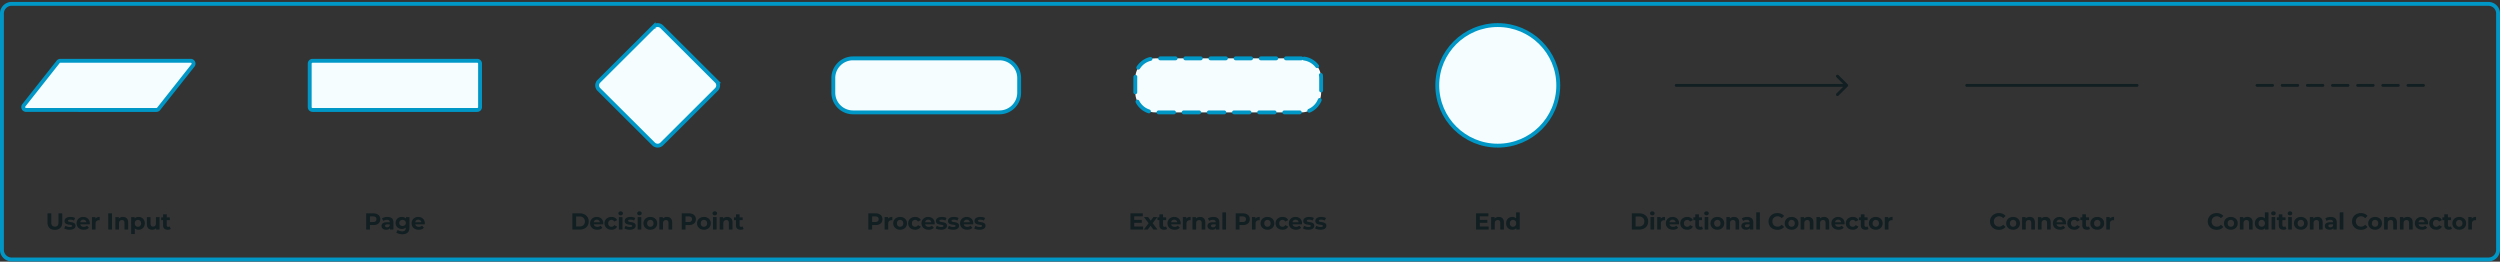<svg xmlns="http://www.w3.org/2000/svg" width="1137" height="119" fill="none"><rect width="100%" height="100%" fill="#333333" stroke="none"/><g clip-path="url(#a)"><path stroke="#0097C7" stroke-width="1.761" d="M1131.72 1.759H5.282A4.394 4.394 0 0 0 .88 6.146v107.472a4.394 4.394 0 0 0 4.402 4.386H1131.72c2.43 0 4.4-1.964 4.4-4.386V6.146a4.393 4.393 0 0 0-4.4-4.387z"/><path fill="#F6FDFF" stroke="#0097C7" stroke-linecap="round" stroke-width="1.761" d="m26.414 28.184-15.597 19.74c-.631.87-.008 2.088 1.07 2.088H71.12c.423 0 .821-.203 1.07-.545l15.596-19.74c.631-.87.008-2.087-1.07-2.087H27.483c-.423 0-.821.202-1.07.544zm190.598-.544H142.18a1.32 1.32 0 0 0-1.321 1.316v19.74c0 .727.592 1.316 1.321 1.316h74.832c.729 0 1.32-.59 1.32-1.316v-19.74c0-.727-.591-1.316-1.32-1.316zm80.227-15.46a2.648 2.648 0 0 1 3.735 0l24.871 24.785a2.626 2.626 0 0 1 0 3.722L300.974 65.47a2.648 2.648 0 0 1-3.735 0l-24.871-24.784a2.626 2.626 0 0 1 0-3.722l24.871-24.785zm157.297 14.363H387.98c-4.96 0-8.98 4.007-8.98 8.949v6.668c0 4.942 4.02 8.948 8.98 8.948h66.556c4.959 0 8.98-4.006 8.98-8.948v-6.668c0-4.942-4.021-8.949-8.98-8.949z"/><path fill="#F6FDFF" stroke="#0097C7" stroke-dasharray="7.04 4.4" stroke-linecap="round" stroke-width="1.761" d="M591.874 26.543h-66.556c-4.96 0-8.98 4.007-8.98 8.949v6.668c0 4.942 4.02 8.948 8.98 8.948h66.556c4.959 0 8.98-4.006 8.98-8.948v-6.668c0-4.942-4.021-8.949-8.98-8.949z"/><path fill="#F6FDFF" stroke="#0097C7" stroke-linecap="round" stroke-width="1.761" d="M681.187 66.242c15.195 0 27.512-12.275 27.512-27.416 0-15.142-12.317-27.417-27.512-27.417-15.194 0-27.511 12.275-27.511 27.417 0 15.141 12.317 27.416 27.511 27.416z"/><path fill="#111E22" d="M762.402 38.168a.659.659 0 1 0 0 1.316v-1.316zm77.939 1.123a.653.653 0 0 0 0-.93l-4.203-4.188a.662.662 0 0 0-.934 0 .662.662 0 0 0 0 .93l3.737 3.723-3.737 3.722a.662.662 0 0 0 0 .93c.26.257.678.257.934 0l4.203-4.187zm-77.939.193h77.473v-1.316h-77.473v1.316z"/><path stroke="#111E22" stroke-linecap="round" stroke-linejoin="bevel" stroke-width="1.321" d="M894.458 38.826h77.472"/><path stroke="#111E22" stroke-dasharray="7.04 4.4" stroke-linecap="round" stroke-linejoin="bevel" stroke-width="1.321" d="M1026.51 38.826h77.48"/><path fill="#111E22" d="M24.96 104.532c-1.05 0-1.87-.291-2.462-.874-.592-.582-.888-1.414-.888-2.495v-4.127h1.712v4.064c0 .702.144 1.207.433 1.516.289.309.694.463 1.215.463.521 0 .926-.154 1.215-.463.289-.309.433-.814.433-1.516v-4.064h1.69v4.127c0 1.081-.296 1.913-.887 2.495-.592.583-1.412.874-2.462.874zm6.72-.042a5.76 5.76 0 0 1-1.406-.169c-.444-.119-.796-.266-1.056-.442l.549-1.179c.26.162.567.295.92.4.358.099.71.148 1.056.148.38 0 .648-.046.802-.137.163-.091.243-.218.243-.379 0-.134-.063-.232-.19-.295a1.46 1.46 0 0 0-.486-.158 23.99 23.99 0 0 0-.676-.105 9.49 9.49 0 0 1-.729-.137 2.594 2.594 0 0 1-.676-.274 1.424 1.424 0 0 1-.496-.484c-.12-.204-.18-.467-.18-.79 0-.358.102-.673.306-.947.212-.274.514-.488.909-.642.394-.162.866-.243 1.416-.243.387 0 .781.043 1.183.127a3.22 3.22 0 0 1 1.003.368l-.549 1.169a2.673 2.673 0 0 0-.834-.326 3.58 3.58 0 0 0-.803-.095c-.367 0-.634.049-.803.147-.17.098-.254.225-.254.379 0 .141.06.246.18.316.126.07.292.126.496.168.204.043.426.081.666.116.246.028.493.074.74.137.246.063.468.155.665.274.204.112.37.27.496.474.127.196.19.456.19.779 0 .351-.105.663-.316.937-.212.266-.518.477-.92.631-.394.155-.876.232-1.447.232zm6.404 0c-.648 0-1.219-.126-1.712-.379a2.824 2.824 0 0 1-1.13-1.032 2.848 2.848 0 0 1-.401-1.505c0-.569.13-1.071.39-1.506.268-.442.63-.786 1.089-1.031a3.16 3.16 0 0 1 1.553-.38c.556 0 1.056.12 1.5.358.45.232.806.569 1.067 1.011.26.435.39.958.39 1.569 0 .063-.003.137-.01.221a24.68 24.68 0 0 1-.021.221h-4.617v-.958h3.75l-.633.284c0-.295-.06-.551-.18-.768a1.275 1.275 0 0 0-.496-.506 1.416 1.416 0 0 0-.74-.19c-.282 0-.532.064-.75.19a1.26 1.26 0 0 0-.496.516 1.59 1.59 0 0 0-.18.779v.253c0 .309.067.582.2.821.142.232.335.411.582.537.253.119.55.179.887.179.303 0 .567-.046.793-.137a1.93 1.93 0 0 0 .633-.41l.877.947c-.26.295-.588.523-.982.684-.395.155-.849.232-1.363.232zm3.728-.084v-5.664h1.574v1.6l-.222-.463a1.8 1.8 0 0 1 .813-.906c.373-.21.828-.316 1.363-.316v1.517a1.684 1.684 0 0 0-.19-.011 1.455 1.455 0 0 0-.18-.011c-.45 0-.817.13-1.098.39-.275.253-.412.649-.412 1.19v2.674h-1.648zm7.425 0v-7.37h1.712v7.37h-1.712zm6.689-5.749c.45 0 .852.092 1.204.274.36.176.64.45.845.821.204.365.306.836.306 1.411v3.243h-1.648v-2.99c0-.456-.102-.793-.306-1.011-.197-.217-.479-.326-.845-.326-.26 0-.497.056-.708.168a1.14 1.14 0 0 0-.486.495c-.112.225-.169.512-.169.863v2.801h-1.648v-5.664h1.574v1.568l-.296-.473c.205-.38.497-.67.877-.874.38-.204.814-.305 1.3-.305zm7.093 5.833c-.48 0-.898-.105-1.257-.316-.36-.21-.641-.53-.846-.958-.197-.435-.295-.983-.295-1.642 0-.667.095-1.215.285-1.643.19-.428.465-.747.824-.958.36-.21.789-.316 1.289-.316.535 0 1.014.123 1.437.369a2.6 2.6 0 0 1 1.014 1.011c.253.435.38.947.38 1.537 0 .596-.127 1.112-.38 1.547a2.6 2.6 0 0 1-1.014 1.011 2.867 2.867 0 0 1-1.437.358zm-3.36 1.958v-7.706h1.574V99.9l-.031 1.684.105 1.674v3.19H59.66zm3.075-3.306c.274 0 .517-.063.728-.189.219-.126.391-.305.518-.537.134-.239.2-.519.2-.842 0-.33-.066-.611-.2-.843a1.387 1.387 0 0 0-1.247-.726c-.274 0-.52.063-.739.19a1.36 1.36 0 0 0-.518.536c-.126.232-.19.513-.19.843 0 .323.064.603.19.842.127.232.3.411.518.537.218.126.465.189.74.189zm6.501 1.348c-.472 0-.894-.091-1.268-.274a1.955 1.955 0 0 1-.855-.831c-.205-.379-.307-.86-.307-1.443v-3.2h1.648v2.958c0 .47.099.818.296 1.042.204.218.49.327.856.327.253 0 .479-.053.676-.158.197-.113.352-.281.465-.506.113-.231.169-.519.169-.863v-2.8h1.648v5.664h-1.564v-1.558l.286.452c-.19.393-.472.692-.846.895a2.502 2.502 0 0 1-1.204.295zm7.063 0c-.67 0-1.19-.169-1.564-.505-.373-.344-.56-.853-.56-1.527v-4.97h1.648v4.949c0 .239.064.425.19.558.127.126.3.189.518.189.26 0 .483-.07.666-.21l.444 1.158a1.89 1.89 0 0 1-.613.274 3.102 3.102 0 0 1-.73.084zm-3-4.359v-1.263h3.94v1.263h-3.94zm93.246 4.275v-7.37h3.201c.662 0 1.232.109 1.711.327.479.21.849.515 1.11.915.26.4.391.878.391 1.432 0 .548-.131 1.021-.391 1.422-.261.4-.631.708-1.11.926-.479.211-1.049.316-1.711.316h-2.25l.76-.769v2.801h-1.711zm1.711-2.611-.76-.811h2.155c.528 0 .923-.112 1.183-.337.261-.224.391-.537.391-.937 0-.407-.13-.723-.391-.947-.26-.225-.655-.337-1.183-.337h-2.155l.76-.81v4.179zm9.126 2.611V103.3l-.106-.242v-1.979c0-.351-.109-.625-.327-.821-.212-.197-.539-.295-.983-.295a2.84 2.84 0 0 0-.898.147 2.32 2.32 0 0 0-.739.379l-.592-1.147c.31-.218.683-.386 1.12-.505a5 5 0 0 1 1.331-.18c.866 0 1.539.204 2.018.611.479.407.718 1.042.718 1.906v3.232h-1.542zm-1.733.084c-.443 0-.824-.074-1.141-.221a1.776 1.776 0 0 1-.729-.621 1.569 1.569 0 0 1-.254-.874c0-.337.081-.632.244-.884.169-.253.433-.45.792-.59.359-.147.828-.221 1.405-.221h1.511v.958h-1.331c-.388 0-.655.063-.803.189a.611.611 0 0 0-.211.474.61.61 0 0 0 .243.506c.169.119.398.179.686.179.275 0 .522-.064.74-.19.218-.133.377-.326.475-.579l.254.758a1.47 1.47 0 0 1-.655.832c-.317.189-.726.284-1.226.284zm7.365 2.042a5.97 5.97 0 0 1-1.553-.2c-.493-.126-.905-.319-1.236-.579l.655-1.179c.239.197.542.351.908.463.373.12.74.179 1.099.179.584 0 1.007-.129 1.268-.389.267-.26.401-.646.401-1.158v-.853l.106-1.421-.021-1.432v-1.221h1.563v4.716c0 1.053-.275 1.829-.824 2.327-.549.498-1.338.747-2.366.747zm-.254-2.4a3.052 3.052 0 0 1-1.437-.337 2.793 2.793 0 0 1-1.024-.958c-.254-.414-.381-.895-.381-1.442 0-.555.127-1.036.381-1.443.26-.414.602-.733 1.024-.958.43-.224.909-.337 1.437-.337.479 0 .902.099 1.268.295.366.19.651.488.856.895.204.4.306.916.306 1.548 0 .624-.102 1.14-.306 1.547-.205.4-.49.699-.856.895-.366.197-.789.295-1.268.295zm.328-1.348c.288 0 .545-.056.771-.168a1.327 1.327 0 0 0 .718-1.221c0-.281-.063-.523-.19-.727a1.261 1.261 0 0 0-.528-.484 1.63 1.63 0 0 0-.771-.179c-.289 0-.546.06-.772.179a1.324 1.324 0 0 0-.538.484 1.347 1.347 0 0 0-.191.727c0 .273.064.516.191.726.133.211.313.376.538.495.226.112.483.168.772.168zm7.354 1.706c-.648 0-1.218-.126-1.711-.379a2.829 2.829 0 0 1-1.131-1.032 2.854 2.854 0 0 1-.401-1.505c0-.569.13-1.071.391-1.506a2.78 2.78 0 0 1 1.088-1.031 3.159 3.159 0 0 1 1.553-.38c.556 0 1.056.12 1.5.358.451.232.806.569 1.067 1.011.261.435.391.958.391 1.569 0 .063-.004.137-.011.221l-.021.221h-4.616v-.958h3.75l-.634.284c0-.295-.06-.551-.179-.768a1.28 1.28 0 0 0-.497-.506 1.416 1.416 0 0 0-.74-.19c-.281 0-.531.064-.75.19-.211.12-.376.292-.496.516a1.59 1.59 0 0 0-.18.779v.253c0 .309.067.582.201.821.141.232.335.411.581.537.254.119.549.179.887.179.303 0 .567-.046.793-.137a1.93 1.93 0 0 0 .634-.411l.877.948a2.605 2.605 0 0 1-.983.684c-.394.155-.849.232-1.363.232zm69.872-.084v-7.37h3.36c.803 0 1.511.155 2.123.463a3.466 3.466 0 0 1 1.437 1.274c.345.548.518 1.197.518 1.948 0 .744-.173 1.393-.518 1.948a3.543 3.543 0 0 1-1.437 1.284c-.612.302-1.32.453-2.123.453h-3.36zm1.712-1.4h1.563c.493 0 .92-.092 1.279-.274.366-.19.648-.456.845-.8.204-.344.306-.748.306-1.211 0-.47-.102-.874-.306-1.21a1.954 1.954 0 0 0-.845-.79c-.359-.19-.786-.285-1.279-.285h-1.563v4.57zm9.605 1.484c-.648 0-1.219-.126-1.712-.379a2.826 2.826 0 0 1-1.13-1.032 2.846 2.846 0 0 1-.402-1.505c0-.569.131-1.071.391-1.506a2.797 2.797 0 0 1 1.089-1.031 3.155 3.155 0 0 1 1.552-.38c.557 0 1.057.12 1.501.358a2.6 2.6 0 0 1 1.067 1.011c.26.435.391.958.391 1.569 0 .063-.004.137-.011.221l-.021.221h-4.617v-.958h3.751l-.634.284c0-.295-.06-.551-.18-.768a1.278 1.278 0 0 0-.496-.506 1.418 1.418 0 0 0-.74-.19 1.47 1.47 0 0 0-.75.19c-.211.12-.377.292-.497.516a1.601 1.601 0 0 0-.179.779v.253c0 .309.067.582.201.821.14.232.334.411.581.537.253.119.549.179.887.179.303 0 .567-.046.792-.137.233-.091.444-.228.634-.41l.877.947a2.6 2.6 0 0 1-.982.684c-.395.155-.849.232-1.363.232zm6.474 0c-.612 0-1.158-.123-1.637-.369a2.878 2.878 0 0 1-1.13-1.042 2.846 2.846 0 0 1-.402-1.505c0-.569.134-1.071.402-1.506a2.808 2.808 0 0 1 1.13-1.031c.479-.253 1.025-.38 1.637-.38.599 0 1.12.127 1.564.38.444.245.771.6.982 1.063l-1.278.684a1.459 1.459 0 0 0-.56-.589 1.402 1.402 0 0 0-.718-.19c-.282 0-.535.063-.761.19a1.415 1.415 0 0 0-.539.536c-.126.232-.19.513-.19.843 0 .33.064.61.19.842.134.232.314.411.539.537.226.126.479.189.761.189.26 0 .5-.059.718-.179.226-.126.412-.326.56-.6l1.278.695a2.313 2.313 0 0 1-.982 1.063c-.444.246-.965.369-1.564.369zm3.348-.084v-5.664h1.648v5.664h-1.648zm.824-6.454c-.303 0-.549-.088-.739-.263a.85.85 0 0 1-.286-.653.85.85 0 0 1 .286-.653c.19-.175.436-.263.739-.263s.549.084.74.253a.79.79 0 0 1 .285.632.91.91 0 0 1-.285.684c-.184.175-.43.263-.74.263zm4.15 6.538c-.486 0-.955-.056-1.405-.169-.444-.119-.796-.266-1.057-.442l.55-1.179c.26.162.567.295.919.4a3.96 3.96 0 0 0 1.056.148c.38 0 .648-.046.803-.137.162-.091.243-.218.243-.379 0-.134-.063-.232-.19-.295a1.465 1.465 0 0 0-.486-.158 24.15 24.15 0 0 0-.676-.105 9.393 9.393 0 0 1-.729-.137 2.583 2.583 0 0 1-.676-.274 1.421 1.421 0 0 1-.497-.484c-.12-.204-.179-.467-.179-.79 0-.358.102-.673.306-.947.211-.274.514-.488.908-.642.395-.162.867-.243 1.416-.243.387 0 .782.043 1.183.127a3.22 3.22 0 0 1 1.004.368l-.549 1.169a2.675 2.675 0 0 0-.835-.326 3.581 3.581 0 0 0-.803-.095c-.366 0-.634.049-.803.147-.169.098-.253.225-.253.379 0 .141.06.246.179.316.127.07.293.126.497.168.204.043.426.081.665.116.247.028.493.074.74.137.246.063.468.155.665.274.205.112.37.27.497.474.127.196.19.456.19.779 0 .351-.106.663-.317.937-.211.266-.517.477-.919.631-.394.155-.877.232-1.447.232zm3.584-.084v-5.664h1.648v5.664h-1.648zm.824-6.454c-.303 0-.55-.088-.74-.263a.852.852 0 0 1-.285-.653c0-.26.095-.477.285-.653.19-.175.437-.263.74-.263s.549.084.739.253a.79.79 0 0 1 .285.632.91.91 0 0 1-.285.684c-.183.175-.429.263-.739.263zm4.942 6.538c-.606 0-1.145-.126-1.617-.379a2.969 2.969 0 0 1-1.109-1.032 2.845 2.845 0 0 1-.401-1.505c0-.569.133-1.071.401-1.506a2.857 2.857 0 0 1 1.109-1.031c.472-.253 1.011-.38 1.617-.38.598 0 1.134.127 1.606.38.471.245.841.585 1.109 1.021.267.435.401.94.401 1.516 0 .561-.134 1.063-.401 1.505a2.868 2.868 0 0 1-1.109 1.032c-.472.253-1.008.379-1.606.379zm0-1.348c.274 0 .521-.063.739-.189.219-.126.391-.305.518-.537.127-.239.19-.519.19-.842 0-.33-.063-.611-.19-.843a1.357 1.357 0 0 0-.518-.536 1.442 1.442 0 0 0-.739-.19c-.275 0-.521.063-.74.19a1.438 1.438 0 0 0-.528.536c-.127.232-.19.513-.19.843 0 .323.063.603.19.842.134.232.31.411.528.537.219.126.465.189.74.189zm7.556-4.484c.451 0 .852.09 1.204.273.359.176.641.45.845.821.205.365.307.836.307 1.411v3.243h-1.648v-2.99c0-.456-.102-.793-.307-1.011-.197-.217-.479-.326-.845-.326-.26 0-.496.056-.708.168a1.14 1.14 0 0 0-.486.495c-.112.225-.169.512-.169.863v2.801h-1.648v-5.664h1.574v1.568l-.295-.473c.204-.38.496-.67.877-.874.38-.204.813-.305 1.299-.305zm6.726 5.748v-7.37h3.201c.662 0 1.232.109 1.711.327.479.21.849.515 1.109.915.261.4.391.878.391 1.432 0 .548-.13 1.021-.391 1.422-.26.4-.63.708-1.109.926-.479.211-1.049.316-1.711.316h-2.251l.761-.769v2.801h-1.711zm1.711-2.611-.761-.811h2.155c.529 0 .923-.112 1.184-.337.26-.224.391-.537.391-.937 0-.407-.131-.723-.391-.947-.261-.225-.655-.337-1.184-.337h-2.155l.761-.81v4.179zm8.385 2.695c-.606 0-1.145-.126-1.617-.379a2.961 2.961 0 0 1-1.109-1.032 2.845 2.845 0 0 1-.401-1.505c0-.569.133-1.071.401-1.506a2.85 2.85 0 0 1 1.109-1.031c.472-.253 1.011-.38 1.617-.38.598 0 1.134.127 1.605.38.472.245.842.585 1.11 1.021.267.435.401.94.401 1.516 0 .561-.134 1.063-.401 1.505a2.864 2.864 0 0 1-1.11 1.032c-.471.253-1.007.379-1.605.379zm0-1.348c.274 0 .521-.063.739-.189a1.36 1.36 0 0 0 .518-.537c.127-.239.19-.519.19-.842 0-.33-.063-.611-.19-.843-.127-.231-.3-.41-.518-.536a1.442 1.442 0 0 0-.739-.19c-.275 0-.522.063-.74.19a1.438 1.438 0 0 0-.528.536c-.127.232-.19.513-.19.843 0 .323.063.603.19.842.134.232.31.411.528.537.218.126.465.189.74.189zm4.102 1.264v-5.664h1.648v5.664h-1.648zm.824-6.454c-.303 0-.55-.088-.74-.263a.852.852 0 0 1-.285-.653c0-.26.095-.477.285-.653.19-.175.437-.263.74-.263s.549.084.739.253a.79.79 0 0 1 .286.632.91.91 0 0 1-.286.684c-.183.175-.429.263-.739.263zm5.692.706c.451 0 .852.09 1.204.273.359.176.641.45.845.821.205.365.307.836.307 1.411v3.243h-1.648v-2.99c0-.456-.102-.793-.307-1.011-.197-.217-.479-.326-.845-.326-.26 0-.496.056-.708.168a1.14 1.14 0 0 0-.486.495c-.112.225-.169.512-.169.863v2.801h-1.648v-5.664h1.574v1.568l-.295-.473a2.1 2.1 0 0 1 .876-.874 2.715 2.715 0 0 1 1.3-.305zm6.057 5.832c-.669 0-1.19-.169-1.563-.505-.374-.344-.56-.853-.56-1.527v-4.97h1.648v4.949c0 .239.063.425.19.558.127.126.299.189.518.189.26 0 .482-.07.665-.21l.444 1.158a1.887 1.887 0 0 1-.613.274 3.097 3.097 0 0 1-.729.084zm-3-4.359v-1.263h3.94v1.263h-3.94zm339.053-.126h3.561v1.327h-3.561v-1.327zm.127 3.032h4.023v1.369h-5.726v-7.37h5.59v1.369h-3.887v4.632zm8.606-4.38c.453 0 .854.092 1.206.274.361.176.643.45.845.821.203.365.308.836.308 1.411v3.243h-1.651v-2.99c0-.456-.101-.793-.303-1.011-.198-.217-.48-.326-.845-.326-.265 0-.498.056-.709.168-.207.105-.365.27-.489.495-.11.225-.167.512-.167.863v2.801h-1.646v-5.664h1.571v1.568l-.295-.473c.203-.38.498-.67.876-.874a2.721 2.721 0 0 1 1.299-.305zm6.215 5.833a2.915 2.915 0 0 1-1.444-.358 2.723 2.723 0 0 1-1.025-1.021c-.247-.435-.37-.948-.37-1.537 0-.597.123-1.113.37-1.548a2.643 2.643 0 0 1 1.025-1.01 2.919 2.919 0 0 1 1.444-.359c.48 0 .898.106 1.259.316.361.21.638.53.836.958.194.428.295.976.295 1.643 0 .659-.096 1.207-.286 1.642-.189.428-.466.748-.823.958-.352.211-.779.316-1.281.316zm.286-1.348c.269 0 .511-.063.731-.189a1.34 1.34 0 0 0 .515-.537c.136-.239.203-.519.203-.842 0-.33-.067-.611-.203-.843a1.343 1.343 0 0 0-.515-.536 1.431 1.431 0 0 0-.731-.19 1.45 1.45 0 0 0-.739.19 1.468 1.468 0 0 0-.528.536c-.128.232-.19.513-.19.843 0 .323.062.603.19.842.136.232.312.411.528.537.22.126.466.189.739.189zm1.493 1.264v-1.158l.03-1.685-.105-1.674v-3.295h1.646v7.812h-1.571zm-294.684 0v-7.37h3.201c.662 0 1.232.109 1.711.327.479.21.849.515 1.11.915.26.4.39.878.39 1.432 0 .548-.13 1.021-.39 1.422-.261.4-.631.708-1.11.926-.479.211-1.049.316-1.711.316h-2.25l.76-.769v2.801h-1.711zm1.711-2.611-.76-.811h2.155c.528 0 .922-.112 1.183-.337.261-.224.391-.537.391-.937 0-.407-.13-.723-.391-.947-.261-.225-.655-.337-1.183-.337h-2.155l.76-.81v4.179zm5.68 2.611v-5.664h1.575v1.6l-.222-.463a1.8 1.8 0 0 1 .813-.906c.373-.21.828-.316 1.363-.316v1.517a1.69 1.69 0 0 0-.19-.011 1.462 1.462 0 0 0-.18-.011c-.451 0-.817.13-1.099.39-.274.253-.412.649-.412 1.19v2.674h-1.648zm7.056.084c-.606 0-1.144-.126-1.616-.379a2.954 2.954 0 0 1-1.109-1.032 2.846 2.846 0 0 1-.402-1.505c0-.569.134-1.071.402-1.506a2.844 2.844 0 0 1 1.109-1.031c.472-.253 1.01-.38 1.616-.38.599 0 1.134.127 1.606.38.472.245.842.585 1.109 1.021.268.435.402.94.402 1.516 0 .561-.134 1.063-.402 1.505a2.854 2.854 0 0 1-1.109 1.032c-.472.253-1.007.379-1.606.379zm0-1.348c.275 0 .521-.063.74-.189.218-.126.391-.305.517-.537.127-.239.19-.519.19-.842 0-.33-.063-.611-.19-.843a1.355 1.355 0 0 0-.517-.536 1.446 1.446 0 0 0-.74-.19 1.44 1.44 0 0 0-.739.19 1.433 1.433 0 0 0-.529.536c-.126.232-.19.513-.19.843 0 .323.064.603.19.842.134.232.31.411.529.537.218.126.464.189.739.189zm6.849 1.348c-.613 0-1.159-.123-1.638-.369a2.878 2.878 0 0 1-1.13-1.042 2.846 2.846 0 0 1-.402-1.505c0-.569.134-1.071.402-1.506a2.808 2.808 0 0 1 1.13-1.031c.479-.253 1.025-.38 1.638-.38.598 0 1.119.127 1.563.38.444.245.771.6.983 1.063l-1.279.684a1.459 1.459 0 0 0-.56-.589 1.4 1.4 0 0 0-.718-.19c-.282 0-.535.063-.761.19a1.406 1.406 0 0 0-.538.536c-.127.232-.191.513-.191.843 0 .33.064.61.191.842.133.232.313.411.538.537.226.126.479.189.761.189.261 0 .5-.059.718-.179.226-.126.412-.326.56-.6l1.279.695a2.32 2.32 0 0 1-.983 1.063c-.444.246-.965.369-1.563.369zm6.127 0c-.648 0-1.218-.126-1.711-.379a2.829 2.829 0 0 1-1.131-1.032 2.845 2.845 0 0 1-.401-1.505c0-.569.13-1.071.391-1.506a2.78 2.78 0 0 1 1.088-1.031 3.156 3.156 0 0 1 1.553-.38c.556 0 1.056.12 1.5.358.451.232.806.569 1.067 1.011.26.435.391.958.391 1.569 0 .063-.004.137-.011.221l-.021.221h-4.617v-.958h3.751l-.634.284c0-.295-.06-.551-.18-.768a1.271 1.271 0 0 0-.496-.506 1.418 1.418 0 0 0-.74-.19c-.281 0-.532.064-.75.19a1.26 1.26 0 0 0-.496.516 1.59 1.59 0 0 0-.18.779v.253c0 .309.067.582.201.821.141.232.334.411.581.537.253.119.549.179.887.179.303 0 .567-.046.793-.137.232-.091.443-.228.633-.411l.877.948c-.26.295-.588.523-.982.684-.395.155-.849.232-1.363.232zm5.64 0c-.486 0-.955-.056-1.405-.169-.444-.119-.796-.266-1.057-.442l.549-1.179c.261.162.567.295.92.4a3.96 3.96 0 0 0 1.056.148c.38 0 .648-.046.803-.137.162-.091.243-.218.243-.379 0-.134-.064-.232-.19-.295a1.465 1.465 0 0 0-.486-.158c-.205-.035-.43-.07-.676-.105a9.393 9.393 0 0 1-.729-.137 2.583 2.583 0 0 1-.676-.274 1.421 1.421 0 0 1-.497-.484c-.12-.204-.18-.467-.18-.79 0-.358.103-.673.307-.947.211-.274.514-.488.908-.642.395-.162.867-.243 1.416-.243.387 0 .782.043 1.183.127a3.22 3.22 0 0 1 1.004.368l-.55 1.169a2.66 2.66 0 0 0-.834-.326 3.581 3.581 0 0 0-.803-.095c-.366 0-.634.049-.803.147-.169.098-.253.225-.253.379 0 .141.059.246.179.316.127.07.292.126.497.168.204.043.426.081.665.116.247.028.493.074.74.137.246.063.468.155.665.274.205.112.37.27.497.474.127.196.19.456.19.779 0 .351-.106.663-.317.937-.211.266-.518.477-.919.631-.394.155-.877.232-1.447.232zm5.496 0c-.486 0-.955-.056-1.405-.169-.444-.119-.796-.266-1.057-.442l.55-1.179c.26.162.567.295.919.4a3.96 3.96 0 0 0 1.056.148c.38 0 .648-.046.803-.137.162-.091.243-.218.243-.379 0-.134-.063-.232-.19-.295a1.465 1.465 0 0 0-.486-.158 24.15 24.15 0 0 0-.676-.105 9.393 9.393 0 0 1-.729-.137 2.583 2.583 0 0 1-.676-.274 1.421 1.421 0 0 1-.497-.484c-.12-.204-.179-.467-.179-.79 0-.358.102-.673.306-.947.211-.274.514-.488.909-.642.394-.162.866-.243 1.415-.243.387 0 .782.043 1.183.127a3.22 3.22 0 0 1 1.004.368l-.549 1.169a2.675 2.675 0 0 0-.835-.326 3.581 3.581 0 0 0-.803-.095c-.366 0-.634.049-.803.147-.169.098-.253.225-.253.379 0 .141.06.246.179.316.127.07.293.126.497.168.204.043.426.081.665.116.247.028.493.074.74.137.246.063.468.155.665.274.205.112.37.27.497.474.127.196.19.456.19.779 0 .351-.106.663-.317.937-.211.266-.517.477-.919.631-.394.155-.877.232-1.447.232zm6.404 0c-.648 0-1.218-.126-1.711-.379a2.82 2.82 0 0 1-1.13-1.032 2.846 2.846 0 0 1-.402-1.505c0-.569.13-1.071.391-1.506.268-.442.63-.786 1.088-1.031a3.161 3.161 0 0 1 1.553-.38c.557 0 1.055.12 1.499.358a2.6 2.6 0 0 1 1.07 1.011c.26.435.387.958.387 1.569 0 .063 0 .137-.008.221-.009.077-.014.151-.022.221h-4.616v-.958h3.748l-.633.284c0-.295-.058-.551-.176-.768a1.31 1.31 0 0 0-.498-.506 1.418 1.418 0 0 0-.74-.19 1.47 1.47 0 0 0-.75.19c-.212.12-.377.292-.497.516a1.59 1.59 0 0 0-.179.779v.253c0 .309.066.582.2.821.141.232.335.411.581.537.254.119.55.179.888.179a2.1 2.1 0 0 0 .792-.137 1.9 1.9 0 0 0 .634-.411l.876.948c-.26.295-.586.523-.982.684-.396.155-.849.232-1.363.232zm5.642 0a5.72 5.72 0 0 1-1.404-.169c-.445-.119-.797-.266-1.057-.442l.546-1.179a3.85 3.85 0 0 0 1.977.548c.382 0 .647-.046.805-.137.159-.091.242-.218.242-.379 0-.134-.066-.232-.189-.295a1.485 1.485 0 0 0-.489-.158 22.75 22.75 0 0 0-.673-.105 9.353 9.353 0 0 1-.731-.137 2.654 2.654 0 0 1-.678-.274 1.402 1.402 0 0 1-.493-.484c-.123-.204-.18-.467-.18-.79 0-.358.101-.673.303-.947.212-.274.515-.488.912-.642.391-.162.867-.243 1.413-.243.387 0 .783.043 1.184.127.4.084.735.207 1.003.368l-.55 1.169a2.64 2.64 0 0 0-.832-.326 3.592 3.592 0 0 0-.805-.095c-.366 0-.634.049-.802.147-.167.098-.255.225-.255.379 0 .141.062.246.181.316.127.07.295.126.497.168.203.043.427.081.665.116.246.028.493.074.739.137.247.063.471.155.665.274.207.112.37.27.497.474.128.196.19.456.19.779 0 .351-.106.663-.317.937-.212.266-.515.477-.916.631-.396.155-.88.232-1.448.232zm70.183-4.485h3.556v1.327h-3.556v-1.327zm.123 3.032h4.028v1.369h-5.727v-7.37h5.59v1.369h-3.891v4.632zm4.375 1.369 2.545-3.327-.031.905-2.439-3.242h1.849l1.541 2.116-.696.021 1.594-2.137h1.756l-2.452 3.211v-.885l2.536 3.338h-1.871l-1.616-2.253.687.094-1.607 2.159h-1.796zm9.209.084c-.669 0-1.189-.169-1.563-.505-.374-.344-.559-.853-.559-1.527v-4.97h1.647v4.949c0 .239.066.425.189.558.127.126.299.189.519.189.26 0 .484-.07.665-.21l.445 1.158a1.9 1.9 0 0 1-.612.274 3.12 3.12 0 0 1-.731.084zm-2.998-4.359v-1.263h3.94v1.263h-3.94zm7.796 4.359c-.651 0-1.219-.126-1.712-.379a2.819 2.819 0 0 1-1.132-1.032 2.844 2.844 0 0 1-.4-1.505c0-.569.127-1.071.392-1.506a2.764 2.764 0 0 1 1.087-1.031 3.154 3.154 0 0 1 1.554-.38c.554 0 1.056.12 1.496.358.454.232.81.569 1.07 1.011.26.435.392.958.392 1.569 0 .063-.005.137-.013.221-.005.077-.014.151-.022.221h-4.614v-.958h3.751l-.634.284c0-.295-.062-.551-.181-.768a1.267 1.267 0 0 0-.497-.506 1.415 1.415 0 0 0-.739-.19c-.282 0-.533.064-.749.19-.211.12-.378.292-.497.516a1.601 1.601 0 0 0-.181.779v.253c0 .309.066.582.203.821.141.232.334.411.581.537.251.119.546.179.885.179.303 0 .567-.046.792-.137a1.9 1.9 0 0 0 .634-.411l.876.948c-.26.295-.586.523-.982.684-.392.155-.849.232-1.36.232zm3.728-.084v-5.664h1.572v1.6l-.22-.463c.167-.4.44-.702.814-.906.37-.21.828-.316 1.36-.316v1.516a1.89 1.89 0 0 0-.189-.01 1.438 1.438 0 0 0-.18-.011c-.449 0-.815.13-1.097.39-.277.253-.413.649-.413 1.19v2.674h-1.647zm7.858-5.749c.449 0 .849.092 1.201.274a1.9 1.9 0 0 1 .846.821c.206.365.308.836.308 1.411v3.243h-1.651v-2.99c0-.456-.101-.793-.304-1.011-.198-.217-.48-.326-.845-.326-.26 0-.497.056-.709.168-.202.105-.365.27-.484.495-.114.225-.171.512-.171.863v2.801h-1.647v-5.664h1.572v1.568l-.295-.473c.207-.38.497-.67.876-.874a2.723 2.723 0 0 1 1.303-.305zm7.219 5.749V103.3l-.106-.242v-1.979c0-.351-.11-.625-.33-.821-.211-.197-.537-.295-.982-.295-.303 0-.603.049-.898.147a2.28 2.28 0 0 0-.739.379l-.59-1.147a3.545 3.545 0 0 1 1.118-.506 5.03 5.03 0 0 1 1.329-.178c.868 0 1.541.203 2.021.61s.717 1.042.717 1.906v3.232h-1.54zm-1.735.084c-.444 0-.823-.074-1.14-.221a1.792 1.792 0 0 1-.73-.621 1.574 1.574 0 0 1-.251-.874c0-.337.079-.632.242-.884.167-.253.431-.45.792-.59.357-.147.828-.221 1.404-.221h1.51v.958h-1.329c-.388 0-.656.063-.806.189a.611.611 0 0 0-.211.474.61.61 0 0 0 .247.506c.167.119.396.178.686.178.273 0 .52-.063.74-.189.215-.133.374-.326.475-.579l.251.758a1.468 1.468 0 0 1-.656.832c-.317.189-.722.284-1.224.284zm4.653-.084v-7.812h1.646v7.812h-1.646zm6.053 0v-7.37h3.2c.66 0 1.232.109 1.712.326.48.211.85.516 1.109.916.26.4.392.878.392 1.432 0 .548-.132 1.021-.392 1.422-.259.4-.629.708-1.109.926-.48.211-1.052.316-1.712.316h-2.249l.761-.769v2.801h-1.712zm1.712-2.611-.761-.811h2.152c.528 0 .924-.112 1.184-.337.26-.224.392-.537.392-.937 0-.407-.132-.723-.392-.947-.26-.225-.656-.337-1.184-.337h-2.152l.761-.81v4.179zm5.678 2.611v-5.664h1.576v1.6l-.224-.463c.171-.4.44-.702.814-.906.374-.21.828-.316 1.365-.316v1.516a2.001 2.001 0 0 0-.194-.01 1.373 1.373 0 0 0-.176-.011c-.453 0-.819.13-1.101.39-.272.253-.413.649-.413 1.19v2.674h-1.647zm7.057.084c-.608 0-1.145-.126-1.616-.379a2.94 2.94 0 0 1-1.109-1.032 2.839 2.839 0 0 1-.405-1.505c0-.569.136-1.071.405-1.506a2.83 2.83 0 0 1 1.109-1.031c.471-.253 1.008-.38 1.616-.38.598 0 1.131.127 1.606.38.471.245.841.585 1.11 1.021.264.435.4.94.4 1.516 0 .561-.136 1.063-.4 1.505a2.878 2.878 0 0 1-1.11 1.032 3.356 3.356 0 0 1-1.606.379zm0-1.348c.273 0 .519-.063.739-.189a1.34 1.34 0 0 0 .515-.537c.128-.239.194-.519.194-.842 0-.33-.066-.611-.194-.843a1.343 1.343 0 0 0-.515-.536 1.45 1.45 0 0 0-.739-.19 1.409 1.409 0 0 0-1.268.726c-.128.232-.189.513-.189.843 0 .323.061.603.189.842a1.405 1.405 0 0 0 1.268.726zm6.849 1.348c-.616 0-1.162-.123-1.638-.369a2.874 2.874 0 0 1-1.131-1.042 2.844 2.844 0 0 1-.4-1.505c0-.569.132-1.071.4-1.506a2.804 2.804 0 0 1 1.131-1.031c.476-.253 1.022-.38 1.638-.38.599 0 1.118.127 1.563.38.444.245.77.6.981 1.063l-1.276.684a1.46 1.46 0 0 0-.564-.589 1.396 1.396 0 0 0-.717-.19c-.282 0-.533.063-.762.19a1.403 1.403 0 0 0-.537.536c-.127.232-.189.513-.189.843 0 .33.062.61.189.842a1.4 1.4 0 0 0 .537.537c.229.126.48.189.762.189.259 0 .501-.059.717-.179.229-.126.414-.326.564-.6l1.276.695a2.31 2.31 0 0 1-.981 1.063c-.445.246-.964.369-1.563.369zm6.127 0c-.651 0-1.219-.126-1.712-.379a2.81 2.81 0 0 1-1.131-1.032 2.836 2.836 0 0 1-.401-1.505c0-.569.128-1.071.392-1.506a2.764 2.764 0 0 1 1.087-1.031 3.154 3.154 0 0 1 1.554-.38 3.1 3.1 0 0 1 1.497.358c.453.232.81.569 1.069 1.011.26.435.392.958.392 1.569 0 .063-.004.137-.013.221a3.517 3.517 0 0 1-.022.221h-4.613v-.958h3.75l-.634.284c0-.295-.061-.551-.18-.768a1.27 1.27 0 0 0-.498-.506 1.412 1.412 0 0 0-.739-.19c-.282 0-.533.064-.749.19-.211.12-.378.292-.497.516-.119.218-.18.477-.18.779v.253c0 .309.066.582.202.821.141.232.335.411.581.537.251.119.546.179.885.179.304 0 .568-.046.792-.137a1.89 1.89 0 0 0 .634-.411l.876.948a2.57 2.57 0 0 1-.982.684c-.391.155-.849.232-1.36.232zm5.639 0a5.72 5.72 0 0 1-1.404-.169c-.445-.119-.797-.266-1.057-.442l.546-1.179a3.85 3.85 0 0 0 1.977.548c.383 0 .647-.046.805-.137.159-.091.242-.218.242-.379 0-.134-.066-.232-.189-.295a1.485 1.485 0 0 0-.489-.158 22.75 22.75 0 0 0-.673-.105 9.353 9.353 0 0 1-.731-.137 2.691 2.691 0 0 1-.678-.274 1.41 1.41 0 0 1-.493-.484c-.123-.204-.18-.467-.18-.79 0-.358.101-.674.304-.947.211-.274.515-.488.911-.642.392-.162.867-.243 1.413-.243.387 0 .783.043 1.184.127.4.084.735.207 1.004.368l-.551 1.169a2.64 2.64 0 0 0-.832-.326 3.586 3.586 0 0 0-.805-.095c-.366 0-.634.049-.801.147-.168.098-.256.225-.256.379 0 .141.062.246.181.316.128.07.295.126.497.168.203.043.427.081.665.116.246.028.493.074.739.137.247.063.471.155.665.274.207.112.37.27.498.474.127.196.189.456.189.779 0 .351-.106.663-.317.937-.211.266-.515.477-.916.631-.396.155-.88.232-1.448.232zm5.494 0c-.485 0-.951-.056-1.405-.169-.444-.119-.796-.266-1.056-.442l.55-1.179c.26.162.568.295.92.4a3.98 3.98 0 0 0 1.057.148c.378 0 .647-.046.801-.137.163-.091.242-.218.242-.379 0-.134-.062-.232-.189-.295a1.459 1.459 0 0 0-.485-.158c-.206-.035-.431-.07-.677-.105a9.619 9.619 0 0 1-.727-.137 2.632 2.632 0 0 1-.678-.274 1.456 1.456 0 0 1-.497-.484c-.119-.204-.181-.467-.181-.79 0-.358.106-.674.309-.947.211-.274.515-.488.906-.642.397-.162.868-.243 1.418-.243.387 0 .783.043 1.184.127.4.084.735.207 1.003.368l-.55 1.169a2.662 2.662 0 0 0-.836-.326 3.558 3.558 0 0 0-.801-.095c-.366 0-.634.049-.801.147-.172.098-.256.225-.256.379 0 .141.062.246.181.316.127.07.29.126.497.168.203.043.423.081.665.116.246.028.493.074.739.137.247.063.467.155.665.274.203.112.37.27.497.474.128.196.19.456.19.779 0 .351-.106.663-.317.937-.212.266-.52.477-.92.631-.392.155-.876.232-1.448.232zm141.603-.084v-7.37h3.359c.805 0 1.51.155 2.126.463a3.455 3.455 0 0 1 1.435 1.274c.343.548.519 1.197.519 1.948 0 .744-.176 1.393-.519 1.948a3.53 3.53 0 0 1-1.435 1.284c-.616.302-1.321.453-2.126.453h-3.359zm1.713-1.4h1.562c.493 0 .92-.092 1.277-.274.37-.19.651-.456.845-.8.207-.344.308-.748.308-1.211 0-.47-.101-.874-.308-1.21a1.916 1.916 0 0 0-.845-.79c-.357-.19-.784-.285-1.277-.285h-1.562v4.57zm6.783 1.4v-5.664h1.646v5.664h-1.646zm.823-6.454c-.304 0-.55-.088-.739-.263a.854.854 0 0 1-.287-.653c0-.26.097-.477.287-.653.189-.175.435-.263.739-.263s.55.084.74.253a.793.793 0 0 1 .286.632.914.914 0 0 1-.286.684c-.181.175-.427.263-.74.263zm2.236 6.454v-5.664h1.576v1.6l-.22-.463c.167-.4.44-.702.81-.906.374-.21.827-.316 1.364-.316v1.517a1.649 1.649 0 0 0-.189-.011 1.5 1.5 0 0 0-.18-.011c-.449 0-.819.13-1.101.39-.273.253-.409.649-.409 1.19v2.674h-1.651zm7.175.084c-.651 0-1.219-.126-1.712-.379a2.81 2.81 0 0 1-1.131-1.032 2.836 2.836 0 0 1-.401-1.505c0-.569.128-1.071.392-1.506a2.764 2.764 0 0 1 1.087-1.031 3.154 3.154 0 0 1 1.554-.38 3.1 3.1 0 0 1 1.497.358c.453.232.81.569 1.069 1.011.26.435.392.958.392 1.569 0 .063-.004.137-.013.221a3.517 3.517 0 0 1-.022.221h-4.613v-.958h3.75l-.634.284c0-.295-.061-.551-.18-.768a1.27 1.27 0 0 0-.498-.506 1.415 1.415 0 0 0-.739-.19c-.282 0-.533.064-.749.19-.211.12-.378.292-.497.516-.119.218-.18.477-.18.779v.253c0 .309.066.582.202.821.141.232.335.411.581.537.251.119.546.179.885.179.304 0 .568-.046.792-.137.233-.091.445-.228.634-.41l.876.947a2.57 2.57 0 0 1-.982.684c-.391.155-.849.232-1.36.232zm6.475 0c-.616 0-1.162-.123-1.637-.369a2.86 2.86 0 0 1-1.131-1.042 2.836 2.836 0 0 1-.401-1.505c0-.569.132-1.071.401-1.506a2.792 2.792 0 0 1 1.131-1.031c.475-.253 1.021-.38 1.637-.38.599 0 1.118.127 1.563.38.445.245.77.6.982 1.063l-1.277.684a1.458 1.458 0 0 0-.563-.589 1.397 1.397 0 0 0-.718-.19c-.282 0-.532.063-.761.19a1.397 1.397 0 0 0-.537.536c-.128.232-.19.513-.19.843 0 .33.062.61.19.842.132.232.312.411.537.537.229.126.479.189.761.189.26 0 .502-.059.718-.179.229-.126.413-.326.563-.6l1.277.695a2.313 2.313 0 0 1-.982 1.063c-.445.246-.964.369-1.563.369zm5.784 0c-.669 0-1.193-.169-1.562-.505-.374-.344-.564-.853-.564-1.527v-4.97h1.651v4.949c0 .239.062.425.189.558.128.126.3.189.52.189.259 0 .479-.07.664-.21l.445 1.158a1.914 1.914 0 0 1-.616.274 3.08 3.08 0 0 1-.727.084zm-3.002-4.359v-1.263h3.94v1.263h-3.94zm5.151 4.275v-5.664h1.65v5.664h-1.65zm.827-6.454c-.304 0-.55-.088-.739-.263a.84.84 0 0 1-.287-.653.84.84 0 0 1 .287-.653c.189-.175.435-.263.739-.263.299 0 .546.084.74.253a.79.79 0 0 1 .281.632.91.91 0 0 1-.281.684c-.185.175-.432.263-.74.263zm4.939 6.538c-.603 0-1.145-.126-1.616-.379a2.94 2.94 0 0 1-1.109-1.032 2.844 2.844 0 0 1-.4-1.505c0-.569.132-1.071.4-1.506a2.83 2.83 0 0 1 1.109-1.031c.471-.253 1.013-.38 1.616-.38.599 0 1.136.127 1.607.38.471.245.84.585 1.109 1.021.268.435.4.94.4 1.516 0 .561-.132 1.063-.4 1.505a2.875 2.875 0 0 1-1.109 1.032c-.471.253-1.008.379-1.607.379zm0-1.348c.277 0 .524-.063.739-.189.221-.126.392-.305.52-.537.128-.239.189-.519.189-.842 0-.33-.061-.611-.189-.843a1.355 1.355 0 0 0-.52-.536 1.427 1.427 0 0 0-.739-.19c-.273 0-.519.063-.74.19a1.484 1.484 0 0 0-.528.536c-.127.232-.189.513-.189.843 0 .323.062.603.189.842.137.232.313.411.528.537.221.126.467.189.74.189zm7.558-4.484c.449 0 .854.09 1.206.273.357.176.638.45.845.821.203.365.304.836.304 1.411v3.243h-1.646v-2.99c0-.456-.102-.793-.309-1.011-.198-.217-.479-.326-.845-.326-.259 0-.497.056-.708.168-.203.105-.366.27-.485.495-.114.225-.167.512-.167.863v2.801h-1.651v-5.664h1.576v1.568l-.295-.473c.203-.38.493-.67.876-.874a2.711 2.711 0 0 1 1.299-.305zm7.219 5.748V103.3l-.106-.242v-1.979c0-.351-.11-.625-.325-.821-.212-.197-.542-.295-.982-.295a2.83 2.83 0 0 0-.898.147 2.269 2.269 0 0 0-.739.379l-.595-1.147a3.585 3.585 0 0 1 1.123-.505 5.01 5.01 0 0 1 1.329-.18c.867 0 1.541.204 2.016.611.48.407.722 1.042.722 1.906v3.232h-1.545zm-1.73.084c-.445 0-.827-.074-1.144-.221a1.764 1.764 0 0 1-.727-.621 1.554 1.554 0 0 1-.255-.874c0-.337.084-.632.242-.884.172-.253.436-.45.792-.59.361-.147.828-.221 1.409-.221h1.51v.958h-1.334c-.387 0-.651.063-.801.189a.611.611 0 0 0-.211.474c0 .211.079.379.242.506.171.119.4.179.686.179.278 0 .524-.064.74-.19.22-.133.378-.326.475-.579l.256.758a1.468 1.468 0 0 1-.656.832c-.317.189-.727.284-1.224.284zm4.648-.084v-7.812h1.647v7.812h-1.647zm9.592.126c-.568 0-1.1-.091-1.593-.274a3.745 3.745 0 0 1-2.113-2.011 3.842 3.842 0 0 1-.295-1.526c0-.555.097-1.063.295-1.527.202-.463.484-.866.845-1.21a3.792 3.792 0 0 1 1.276-.79 4.368 4.368 0 0 1 1.598-.284c.639 0 1.215.112 1.73.337.524.217.96.54 1.312.968l-1.1 1.011a2.455 2.455 0 0 0-.846-.642 2.319 2.319 0 0 0-1.012-.221c-.348 0-.665.056-.951.168a2.164 2.164 0 0 0-1.246 1.232 2.582 2.582 0 0 0-.171.958c0 .351.057.67.171.958a2.169 2.169 0 0 0 1.246 1.232c.286.112.603.168.951.168.365 0 .704-.07 1.012-.21.313-.148.595-.369.846-.664l1.1 1.011a3.403 3.403 0 0 1-1.312.979c-.515.225-1.096.337-1.743.337zm6.484-.042c-.603 0-1.144-.126-1.615-.379a3.002 3.002 0 0 1-1.11-1.032 2.844 2.844 0 0 1-.4-1.505c0-.569.132-1.071.4-1.506a2.888 2.888 0 0 1 1.11-1.031c.471-.253 1.012-.38 1.615-.38.599 0 1.136.127 1.607.38.471.245.84.585 1.109 1.021.268.435.401.94.401 1.516 0 .561-.133 1.063-.401 1.505a2.875 2.875 0 0 1-1.109 1.032c-.471.253-1.008.379-1.607.379zm0-1.348c.277 0 .524-.063.74-.189.22-.126.391-.305.519-.537.128-.239.189-.519.189-.842 0-.33-.061-.611-.189-.843a1.36 1.36 0 0 0-.519-.536 1.433 1.433 0 0 0-.74-.19 1.45 1.45 0 0 0-.739.19 1.478 1.478 0 0 0-.529.536 1.78 1.78 0 0 0-.189.843c0 .323.066.603.189.842.137.232.313.411.529.537.22.126.466.189.739.189zm7.558-4.484c.449 0 .854.09 1.206.273.357.176.638.45.845.821.203.365.304.836.304 1.411v3.243h-1.646v-2.99c0-.456-.102-.793-.308-1.011-.199-.217-.48-.326-.846-.326-.259 0-.497.056-.708.168a1.13 1.13 0 0 0-.484.495c-.115.225-.168.512-.168.863v2.801h-1.65v-5.664h1.575v1.568l-.295-.473c.203-.38.493-.67.876-.874a2.711 2.711 0 0 1 1.299-.305zm7.188 0c.449 0 .854.09 1.206.273.357.176.639.45.845.821.203.365.304.836.304 1.411v3.243h-1.646v-2.99c0-.456-.101-.793-.308-1.011-.198-.217-.48-.326-.845-.326-.26 0-.498.056-.709.168-.203.105-.365.27-.484.495-.115.225-.168.512-.168.863v2.801h-1.65v-5.664h1.576v1.568l-.295-.473c.202-.38.493-.67.876-.874a2.704 2.704 0 0 1 1.298-.305zm6.594 5.832c-.647 0-1.215-.126-1.708-.379a2.822 2.822 0 0 1-1.131-1.032 2.836 2.836 0 0 1-.401-1.505c0-.569.128-1.071.388-1.506a2.809 2.809 0 0 1 1.091-1.031 3.15 3.15 0 0 1 1.55-.38c.559 0 1.056.12 1.501.358.453.232.805.569 1.07 1.011.259.435.387.958.387 1.569 0 .063 0 .137-.009.221-.009.077-.013.151-.022.221h-4.617v-.958h3.75l-.634.284c0-.295-.057-.551-.176-.768a1.3 1.3 0 0 0-.497-.506 1.418 1.418 0 0 0-.74-.19 1.49 1.49 0 0 0-.753.19c-.211.12-.374.292-.493.516-.123.218-.18.477-.18.779v.253c0 .309.066.582.198.821.141.232.335.411.581.537.255.119.55.179.889.179.304 0 .568-.046.793-.137.233-.091.444-.228.633-.41l.876.947a2.566 2.566 0 0 1-.981.684c-.396.155-.85.232-1.365.232zm6.475 0c-.612 0-1.157-.123-1.637-.369-.48-.252-.854-.6-1.131-1.042a2.873 2.873 0 0 1-.401-1.505c0-.569.136-1.071.401-1.506a2.824 2.824 0 0 1 1.131-1.031c.48-.253 1.025-.38 1.637-.38.599 0 1.123.127 1.563.38.445.245.775.6.986 1.063l-1.281.684a1.444 1.444 0 0 0-.559-.589 1.406 1.406 0 0 0-.717-.19c-.282 0-.537.063-.762.19a1.403 1.403 0 0 0-.537.536 1.722 1.722 0 0 0-.194.843c0 .33.066.61.194.842a1.4 1.4 0 0 0 .537.537c.225.126.48.189.762.189.259 0 .497-.059.717-.179.225-.126.414-.326.559-.6l1.281.695a2.316 2.316 0 0 1-.986 1.063c-.44.246-.964.369-1.563.369zm5.789 0c-.669 0-1.193-.169-1.567-.505-.37-.344-.559-.853-.559-1.527v-4.97h1.65v4.949c0 .239.062.425.19.558.127.126.299.189.515.189.264 0 .484-.07.669-.21l.44 1.158c-.167.119-.37.211-.612.274a3.096 3.096 0 0 1-.726.084zm-3.002-4.359v-1.263h3.939v1.263h-3.939zm7.681 4.359c-.608 0-1.145-.126-1.62-.379a3 3 0 0 1-1.109-1.032 2.882 2.882 0 0 1-.401-1.505c0-.569.137-1.071.401-1.506a2.885 2.885 0 0 1 1.109-1.031c.475-.253 1.012-.38 1.62-.38.599 0 1.131.127 1.602.38.476.245.845.585 1.109 1.021.269.435.405.94.405 1.516 0 .561-.136 1.063-.405 1.505a2.807 2.807 0 0 1-1.109 1.032c-.471.253-1.003.379-1.602.379zm0-1.348c.273 0 .519-.063.739-.189.216-.126.388-.305.516-.537.127-.239.189-.519.189-.842 0-.33-.062-.611-.189-.843a1.38 1.38 0 0 0-.516-.536 1.45 1.45 0 0 0-.739-.19 1.409 1.409 0 0 0-1.268.726 1.733 1.733 0 0 0-.193.843c0 .323.066.603.193.842a1.405 1.405 0 0 0 1.268.726zm4.098 1.264v-5.664h1.576v1.6l-.22-.463c.167-.4.44-.702.81-.906.374-.21.827-.316 1.364-.316v1.517a1.649 1.649 0 0 0-.189-.011 1.5 1.5 0 0 0-.18-.011c-.449 0-.819.13-1.101.39-.273.253-.409.649-.409 1.19v2.674h-1.651zm150.901.126c-.57 0-1.11-.091-1.6-.274a3.885 3.885 0 0 1-1.27-.8 3.981 3.981 0 0 1-.84-1.211c-.2-.463-.3-.972-.3-1.526 0-.555.1-1.063.3-1.527.21-.463.49-.866.84-1.21a3.9 3.9 0 0 1 1.28-.79c.49-.19 1.02-.284 1.6-.284.64 0 1.22.112 1.73.337.52.217.96.54 1.31.968l-1.1 1.011a2.454 2.454 0 0 0-.84-.642 2.345 2.345 0 0 0-1.02-.221c-.34 0-.66.056-.95.168a2.141 2.141 0 0 0-1.24 1.232c-.12.288-.17.607-.17.958s.05.67.17.958c.11.288.28.537.49.747.21.211.46.372.75.485.29.112.61.168.95.168.37 0 .71-.07 1.02-.21.31-.148.59-.369.84-.664l1.1 1.011c-.35.428-.79.755-1.31.979-.51.225-1.09.337-1.74.337zm6.48-.042c-.6 0-1.14-.126-1.61-.379a2.892 2.892 0 0 1-1.11-1.032c-.27-.442-.4-.944-.4-1.505 0-.569.13-1.071.4-1.506a2.78 2.78 0 0 1 1.11-1.031c.47-.253 1.01-.38 1.61-.38.6 0 1.14.127 1.61.38.47.245.84.585 1.11 1.021.27.435.4.94.4 1.516 0 .561-.13 1.063-.4 1.505-.27.435-.64.779-1.11 1.032-.47.253-1.01.379-1.61.379zm0-1.348c.28 0 .52-.063.74-.189.22-.126.39-.305.52-.537.13-.239.19-.519.19-.842 0-.33-.06-.611-.19-.843-.13-.231-.3-.41-.52-.536-.22-.127-.46-.19-.74-.19-.27 0-.52.063-.74.19-.22.126-.39.305-.52.536-.13.232-.19.513-.19.843 0 .323.06.603.19.842.13.232.3.411.52.537.22.126.47.189.74.189zm7.56-4.484c.45 0 .85.09 1.2.273.36.176.65.45.85.821.2.365.31.836.31 1.411v3.243h-1.65v-2.99c0-.456-.11-.793-.31-1.011-.2-.217-.48-.326-.84-.326-.26 0-.5.056-.71.168-.2.105-.37.27-.49.495-.11.225-.17.512-.17.863v2.801h-1.64v-5.664h1.57v1.568l-.3-.473c.21-.38.5-.67.88-.874.38-.204.81-.305 1.3-.305zm6.22 5.832c-.54 0-1.02-.119-1.45-.358a2.809 2.809 0 0 1-1.03-1.021c-.24-.435-.37-.948-.37-1.537 0-.597.13-1.113.37-1.548.26-.435.6-.772 1.03-1.01.43-.24.91-.359 1.45-.359.47 0 .89.106 1.25.316.36.21.64.53.84.958.2.428.29.976.29 1.643 0 .659-.09 1.207-.28 1.642-.19.428-.47.748-.83.958-.35.211-.78.316-1.27.316zm.28-1.348c.27 0 .51-.063.73-.189.22-.126.39-.305.52-.537.13-.239.2-.519.2-.842a1.7 1.7 0 0 0-.2-.843c-.13-.231-.3-.41-.52-.536-.22-.127-.46-.19-.73-.19-.27 0-.52.063-.74.19-.22.126-.39.305-.53.536-.12.232-.19.513-.19.843 0 .323.07.603.19.842.14.232.31.411.53.537.22.126.47.189.74.189zm1.49 1.264v-1.158l.03-1.685-.1-1.674v-3.295h1.64v7.812h-1.57zm2.98 0v-5.664h1.65v5.664h-1.65zm.83-6.454c-.31 0-.55-.088-.74-.263a.857.857 0 0 1-.29-.653c0-.26.1-.477.29-.653.19-.175.43-.263.74-.263.3 0 .55.084.74.253.19.161.28.372.28.632 0 .273-.09.501-.28.684-.19.175-.43.263-.74.263zm4.56 6.538c-.67 0-1.19-.169-1.56-.505-.38-.344-.56-.853-.56-1.527v-4.97h1.64v4.949c0 .239.06.425.19.558.13.126.3.189.52.189.26 0 .48-.07.67-.21l.44 1.158a1.88 1.88 0 0 1-.61.274c-.23.056-.48.084-.73.084zm-3-4.359v-1.263h3.94v1.263h-3.94zm5.15 4.275v-5.664h1.65v5.664h-1.65zm.82-6.454c-.3 0-.55-.088-.74-.263a.884.884 0 0 1-.28-.653c0-.26.1-.477.28-.653.19-.175.44-.263.74-.263.31 0 .55.084.74.253.19.161.29.372.29.632 0 .273-.1.501-.29.684-.18.175-.43.263-.74.263zm4.94 6.538c-.6 0-1.14-.126-1.61-.379a3.04 3.04 0 0 1-1.11-1.032c-.27-.442-.4-.944-.4-1.505 0-.569.13-1.071.4-1.506.28-.442.65-.786 1.11-1.031.47-.253 1.01-.38 1.61-.38.6 0 1.14.127 1.61.38.47.245.84.585 1.11 1.021.27.435.4.94.4 1.516 0 .561-.13 1.063-.4 1.505-.27.435-.64.779-1.11 1.032-.47.253-1.01.379-1.61.379zm0-1.348c.28 0 .53-.063.74-.189.22-.126.39-.305.52-.537.13-.239.19-.519.19-.842 0-.33-.06-.611-.19-.843-.13-.231-.3-.41-.52-.536a1.41 1.41 0 0 0-.74-.19c-.27 0-.52.063-.74.19-.21.126-.39.305-.52.536-.13.232-.19.513-.19.843 0 .323.06.603.19.842.13.232.31.411.52.537.22.126.47.189.74.189zm7.56-4.484c.45 0 .85.09 1.21.273.35.176.64.45.84.821.2.365.31.836.31 1.411v3.243h-1.65v-2.99c0-.456-.1-.793-.31-1.011-.2-.217-.48-.326-.84-.326-.26 0-.5.056-.71.168-.2.105-.37.27-.49.495-.11.225-.16.512-.16.863v2.801h-1.65v-5.664h1.57v1.568l-.29-.473c.2-.38.49-.67.87-.874a2.73 2.73 0 0 1 1.3-.305zm7.22 5.748V103.3l-.11-.242v-1.979c0-.351-.11-.625-.32-.821-.21-.197-.54-.295-.98-.295-.31 0-.61.049-.9.147-.29.092-.54.218-.74.379l-.59-1.147a3.52 3.52 0 0 1 1.12-.505c.43-.12.88-.18 1.33-.18.86 0 1.54.204 2.01.611.48.407.73 1.042.73 1.906v3.232h-1.55zm-1.73.084c-.44 0-.83-.074-1.14-.221a1.766 1.766 0 0 1-.73-.621c-.17-.26-.26-.551-.26-.874 0-.337.09-.632.25-.884.17-.253.43-.45.79-.59.36-.147.83-.221 1.41-.221h1.51v.958h-1.34c-.38 0-.65.063-.8.189a.614.614 0 0 0-.21.474c0 .211.08.379.24.506.17.119.4.179.69.179.28 0 .52-.064.74-.19.22-.133.38-.326.47-.579l.26.758c-.12.365-.34.642-.66.832-.31.189-.72.284-1.22.284zm4.65-.084v-7.812h1.65v7.812h-1.65zm9.59.126c-.57 0-1.1-.091-1.59-.274a3.784 3.784 0 0 1-2.12-2.011 3.985 3.985 0 0 1-.29-1.526c0-.555.1-1.063.29-1.527.21-.463.49-.866.85-1.21s.79-.607 1.28-.79c.48-.19 1.01-.284 1.59-.284.64 0 1.22.112 1.73.337.53.217.96.54 1.31.968l-1.1 1.011a2.454 2.454 0 0 0-.84-.642 2.332 2.332 0 0 0-1.01-.221c-.35 0-.67.056-.95.168-.29.112-.55.274-.76.484-.21.211-.37.46-.49.748-.11.288-.17.607-.17.958s.06.67.17.958c.12.288.28.537.49.747.21.211.47.372.76.485.28.112.6.168.95.168.36 0 .7-.07 1.01-.21.31-.148.59-.369.84-.664l1.1 1.011c-.35.428-.78.755-1.31.979-.51.225-1.09.337-1.74.337zm6.48-.042c-.6 0-1.14-.126-1.61-.379a3.04 3.04 0 0 1-1.11-1.032c-.27-.442-.4-.944-.4-1.505 0-.569.13-1.071.4-1.506.28-.442.65-.786 1.11-1.031.47-.253 1.01-.38 1.61-.38.6 0 1.14.127 1.61.38.47.245.84.585 1.11 1.021.27.435.4.94.4 1.516 0 .561-.13 1.063-.4 1.505-.27.435-.64.779-1.11 1.032-.47.253-1.01.379-1.61.379zm0-1.348c.28 0 .53-.063.74-.189.22-.126.4-.305.52-.537.13-.239.19-.519.19-.842 0-.33-.06-.611-.19-.843a1.31 1.31 0 0 0-.52-.536 1.41 1.41 0 0 0-.74-.19c-.27 0-.52.063-.74.19-.21.126-.39.305-.52.536-.13.232-.19.513-.19.843 0 .323.06.603.19.842.13.232.31.411.52.537.22.126.47.189.74.189zm7.56-4.484c.46 0 .86.09 1.21.273.35.176.64.45.84.821.21.365.31.836.31 1.411v3.243h-1.65v-2.99c0-.456-.1-.793-.31-1.011-.19-.217-.47-.326-.84-.326-.26 0-.5.056-.71.168-.2.105-.37.27-.49.495-.11.225-.16.512-.16.863v2.801h-1.65v-5.664h1.57v1.568l-.29-.473c.2-.38.49-.67.87-.874a2.73 2.73 0 0 1 1.3-.305zm7.19 0c.45 0 .85.09 1.21.273.35.176.63.45.84.821.2.365.31.836.31 1.411v3.243h-1.65v-2.99c0-.456-.1-.793-.31-1.011-.19-.217-.47-.326-.84-.326-.26 0-.5.056-.71.168-.21.105-.37.27-.49.495-.11.225-.16.512-.16.863v2.801h-1.66v-5.664h1.58v1.568l-.29-.473c.2-.38.49-.67.87-.874a2.73 2.73 0 0 1 1.3-.305zm6.59 5.832c-.64 0-1.21-.126-1.7-.379s-.87-.597-1.13-1.032a2.833 2.833 0 0 1-.41-1.505c0-.569.13-1.071.39-1.506.27-.442.64-.786 1.09-1.031.46-.253.98-.38 1.55-.38.56 0 1.06.12 1.5.358.46.232.81.569 1.07 1.011.26.435.39.958.39 1.569 0 .063 0 .137-.01.221-.01.077-.01.151-.02.221h-4.62v-.958h3.75l-.63.284c0-.295-.06-.551-.18-.768a1.27 1.27 0 0 0-.49-.506c-.22-.126-.46-.19-.74-.19-.29 0-.54.064-.76.19-.21.12-.37.292-.49.516a1.59 1.59 0 0 0-.18.779v.253c0 .309.07.582.2.821.14.232.33.411.58.537.25.119.55.179.89.179.3 0 .57-.046.79-.137.23-.091.45-.228.63-.41l.88.947c-.26.295-.59.523-.98.684-.4.155-.85.232-1.37.232zm6.48 0c-.61 0-1.16-.123-1.64-.369-.47-.252-.85-.6-1.12-1.042a2.833 2.833 0 0 1-.41-1.505 2.8 2.8 0 0 1 .41-1.506c.27-.442.65-.786 1.12-1.031.48-.253 1.03-.38 1.64-.38.6 0 1.12.127 1.57.38.44.245.77.6.98 1.063l-1.28.684a1.513 1.513 0 0 0-.56-.589c-.22-.127-.46-.19-.72-.19-.28 0-.54.063-.76.19-.23.126-.41.305-.54.536-.13.232-.19.513-.19.843 0 .33.06.61.19.842.13.232.31.411.54.537.22.126.48.189.76.189.26 0 .5-.059.72-.179a1.5 1.5 0 0 0 .56-.6l1.28.695c-.21.456-.54.811-.98 1.063-.45.246-.97.369-1.57.369zm5.79 0c-.67 0-1.2-.169-1.57-.505-.37-.344-.56-.853-.56-1.527v-4.97h1.65v4.949c0 .239.06.425.19.558.13.126.3.189.52.189.26 0 .48-.07.67-.21l.44 1.158c-.17.119-.37.211-.62.274-.23.056-.47.084-.72.084zm-3-4.359v-1.263h3.94v1.263h-3.94zm7.68 4.359c-.61 0-1.15-.126-1.62-.379a2.964 2.964 0 0 1-1.11-1.032c-.27-.442-.4-.944-.4-1.505 0-.569.13-1.071.4-1.506.28-.442.64-.786 1.11-1.031.47-.253 1.01-.38 1.62-.38.6 0 1.13.127 1.6.38.47.245.84.585 1.11 1.021.27.435.4.94.4 1.516 0 .561-.13 1.063-.4 1.505-.27.435-.64.779-1.11 1.032-.47.253-1 .379-1.6.379zm0-1.348c.27 0 .52-.063.74-.189.21-.126.39-.305.51-.537.13-.239.2-.519.2-.842a1.7 1.7 0 0 0-.2-.843c-.12-.231-.3-.41-.51-.536-.22-.127-.47-.19-.74-.19-.28 0-.53.063-.74.19a1.4 1.4 0 0 0-.53.536c-.13.232-.19.513-.19.843 0 .323.06.603.19.842a1.42 1.42 0 0 0 1.27.726zm4.1 1.264v-5.664h1.57v1.6l-.22-.463c.17-.4.44-.702.82-.906.36-.21.82-.316 1.36-.316v1.517a1.904 1.904 0 0 0-.19-.011 1.553 1.553 0 0 0-.18-.011c-.45 0-.82.13-1.1.39-.28.253-.41.649-.41 1.19v2.674h-1.65zm-213.504.126a4.552 4.552 0 0 1-1.597-.274 3.835 3.835 0 0 1-1.268-.8 3.835 3.835 0 0 1-.845-1.21 3.85 3.85 0 0 1-.295-1.527c0-.554.097-1.063.295-1.527.207-.463.488-.866.845-1.21a3.766 3.766 0 0 1 1.281-.79 4.34 4.34 0 0 1 1.593-.284c.643 0 1.22.112 1.735.337.519.217.955.54 1.307.968l-1.096 1.011a2.54 2.54 0 0 0-.845-.642 2.357 2.357 0 0 0-1.017-.221c-.343 0-.66.056-.951.168a2.17 2.17 0 0 0-.748.484 2.28 2.28 0 0 0-.498.748 2.581 2.581 0 0 0-.167.958c0 .351.053.67.167.958.119.288.287.537.498.747.211.211.462.372.748.485.291.112.608.168.951.168.365 0 .704-.07 1.017-.21a2.62 2.62 0 0 0 .845-.664l1.096 1.011a3.424 3.424 0 0 1-1.307.979c-.515.225-1.096.337-1.744.337zm6.484-.042c-.607 0-1.144-.126-1.615-.379a2.932 2.932 0 0 1-1.109-1.032 2.839 2.839 0 0 1-.405-1.505c0-.569.136-1.071.405-1.506a2.824 2.824 0 0 1 1.109-1.031c.471-.253 1.008-.38 1.615-.38a3.36 3.36 0 0 1 1.607.38c.471.245.841.586 1.109 1.021.264.435.401.94.401 1.516 0 .561-.137 1.063-.401 1.505a2.868 2.868 0 0 1-1.109 1.032 3.357 3.357 0 0 1-1.607.379zm0-1.348c.273 0 .52-.063.74-.189a1.34 1.34 0 0 0 .515-.537c.128-.239.194-.519.194-.842 0-.33-.066-.611-.194-.843a1.343 1.343 0 0 0-.515-.536 1.454 1.454 0 0 0-.74-.19 1.409 1.409 0 0 0-1.267.726c-.128.232-.19.513-.19.843 0 .323.062.603.19.842a1.405 1.405 0 0 0 1.267.726zm7.554-4.484c.453 0 .854.09 1.206.273.361.176.643.45.845.821.203.365.308.836.308 1.411v3.243h-1.65v-2.99c0-.456-.102-.793-.304-1.011-.198-.217-.48-.326-.845-.326-.264 0-.498.056-.709.168-.207.105-.365.27-.489.495-.11.225-.167.512-.167.863v2.801h-1.646v-5.664h1.571v1.568l-.295-.473c.203-.38.498-.67.876-.874a2.722 2.722 0 0 1 1.299-.305zm7.188 0c.454 0 .854.09 1.206.273a1.9 1.9 0 0 1 .846.821c.202.365.308.836.308 1.411v3.243h-1.651v-2.99c0-.456-.101-.793-.304-1.011-.198-.217-.48-.326-.845-.326-.264 0-.497.056-.709.168-.207.105-.365.27-.488.495-.11.225-.168.512-.168.863v2.801h-1.646v-5.664h1.572v1.568l-.295-.473c.202-.38.497-.67.876-.874a2.718 2.718 0 0 1 1.298-.305zm6.599 5.832c-.648 0-1.22-.126-1.713-.379a2.842 2.842 0 0 1-1.131-1.032 2.836 2.836 0 0 1-.401-1.505c0-.569.132-1.071.392-1.506.269-.442.63-.786 1.087-1.031a3.168 3.168 0 0 1 1.554-.38c.555 0 1.057.12 1.501.359.449.231.806.568 1.066 1.01.259.435.391.958.391 1.569 0 .063-.004.137-.013.221-.004.077-.013.151-.017.221h-4.618v-.958h3.75l-.634.284c0-.295-.061-.551-.18-.768a1.274 1.274 0 0 0-.497-.506 1.42 1.42 0 0 0-.74-.19c-.282 0-.533.064-.748.19-.211.12-.379.292-.498.516-.119.218-.18.477-.18.779v.253c0 .309.066.582.202.821.141.232.335.411.581.537.251.119.551.179.885.179.304 0 .568-.046.793-.137.233-.091.444-.228.633-.41l.881.947c-.264.295-.59.523-.986.684-.392.155-.845.232-1.36.232zm6.475 0c-.617 0-1.162-.123-1.638-.369-.48-.252-.858-.6-1.131-1.042a2.836 2.836 0 0 1-.401-1.505c0-.569.132-1.071.401-1.506a2.799 2.799 0 0 1 1.131-1.031c.476-.253 1.021-.38 1.638-.38.598 0 1.118.127 1.562.38.445.245.771.6.982 1.063l-1.277.684a1.452 1.452 0 0 0-.563-.589 1.396 1.396 0 0 0-.717-.19c-.282 0-.533.063-.762.19a1.403 1.403 0 0 0-.537.536c-.128.232-.189.513-.189.843 0 .33.061.61.189.842a1.4 1.4 0 0 0 .537.537c.229.126.48.189.762.189.259 0 .501-.059.717-.179.229-.126.414-.326.563-.6l1.277.695a2.308 2.308 0 0 1-.982 1.063c-.444.246-.964.369-1.562.369zm5.784 0c-.669 0-1.189-.168-1.563-.505-.374-.344-.559-.853-.559-1.527v-4.97h1.646v4.949c0 .239.062.425.19.558.127.126.299.189.519.189.26 0 .48-.07.665-.21l.444 1.158a1.92 1.92 0 0 1-.612.274 3.105 3.105 0 0 1-.73.084zm-3.002-4.359v-1.263h3.944v1.263h-3.944zm7.681 4.359c-.608 0-1.145-.126-1.616-.379a2.94 2.94 0 0 1-1.109-1.032 2.844 2.844 0 0 1-.4-1.505c0-.569.132-1.071.4-1.506a2.83 2.83 0 0 1 1.109-1.031c.471-.253 1.008-.38 1.616-.38.599 0 1.136.127 1.607.38.471.245.84.586 1.109 1.021.268.435.4.94.4 1.516 0 .561-.132 1.063-.4 1.505a2.875 2.875 0 0 1-1.109 1.032c-.471.253-1.008.379-1.607.379zm0-1.348c.273 0 .519-.063.739-.189.221-.126.392-.305.52-.537.123-.239.189-.519.189-.842 0-.33-.066-.611-.189-.843a1.355 1.355 0 0 0-.52-.536 1.45 1.45 0 0 0-.739-.19 1.409 1.409 0 0 0-1.268.726c-.127.232-.189.513-.189.843 0 .323.062.603.189.842a1.405 1.405 0 0 0 1.268.726zm4.102 1.264v-5.664h1.572v1.6l-.22-.463c.167-.4.44-.702.814-.906.374-.21.828-.316 1.36-.316v1.517a1.913 1.913 0 0 0-.189-.011 1.438 1.438 0 0 0-.18-.011c-.449 0-.815.13-1.096.39-.278.253-.414.649-.414 1.19v2.674h-1.647z"/></g><defs><clipPath id="a"><path fill="#fff" d="M0 .882h1137v118H0z"/></clipPath></defs></svg>